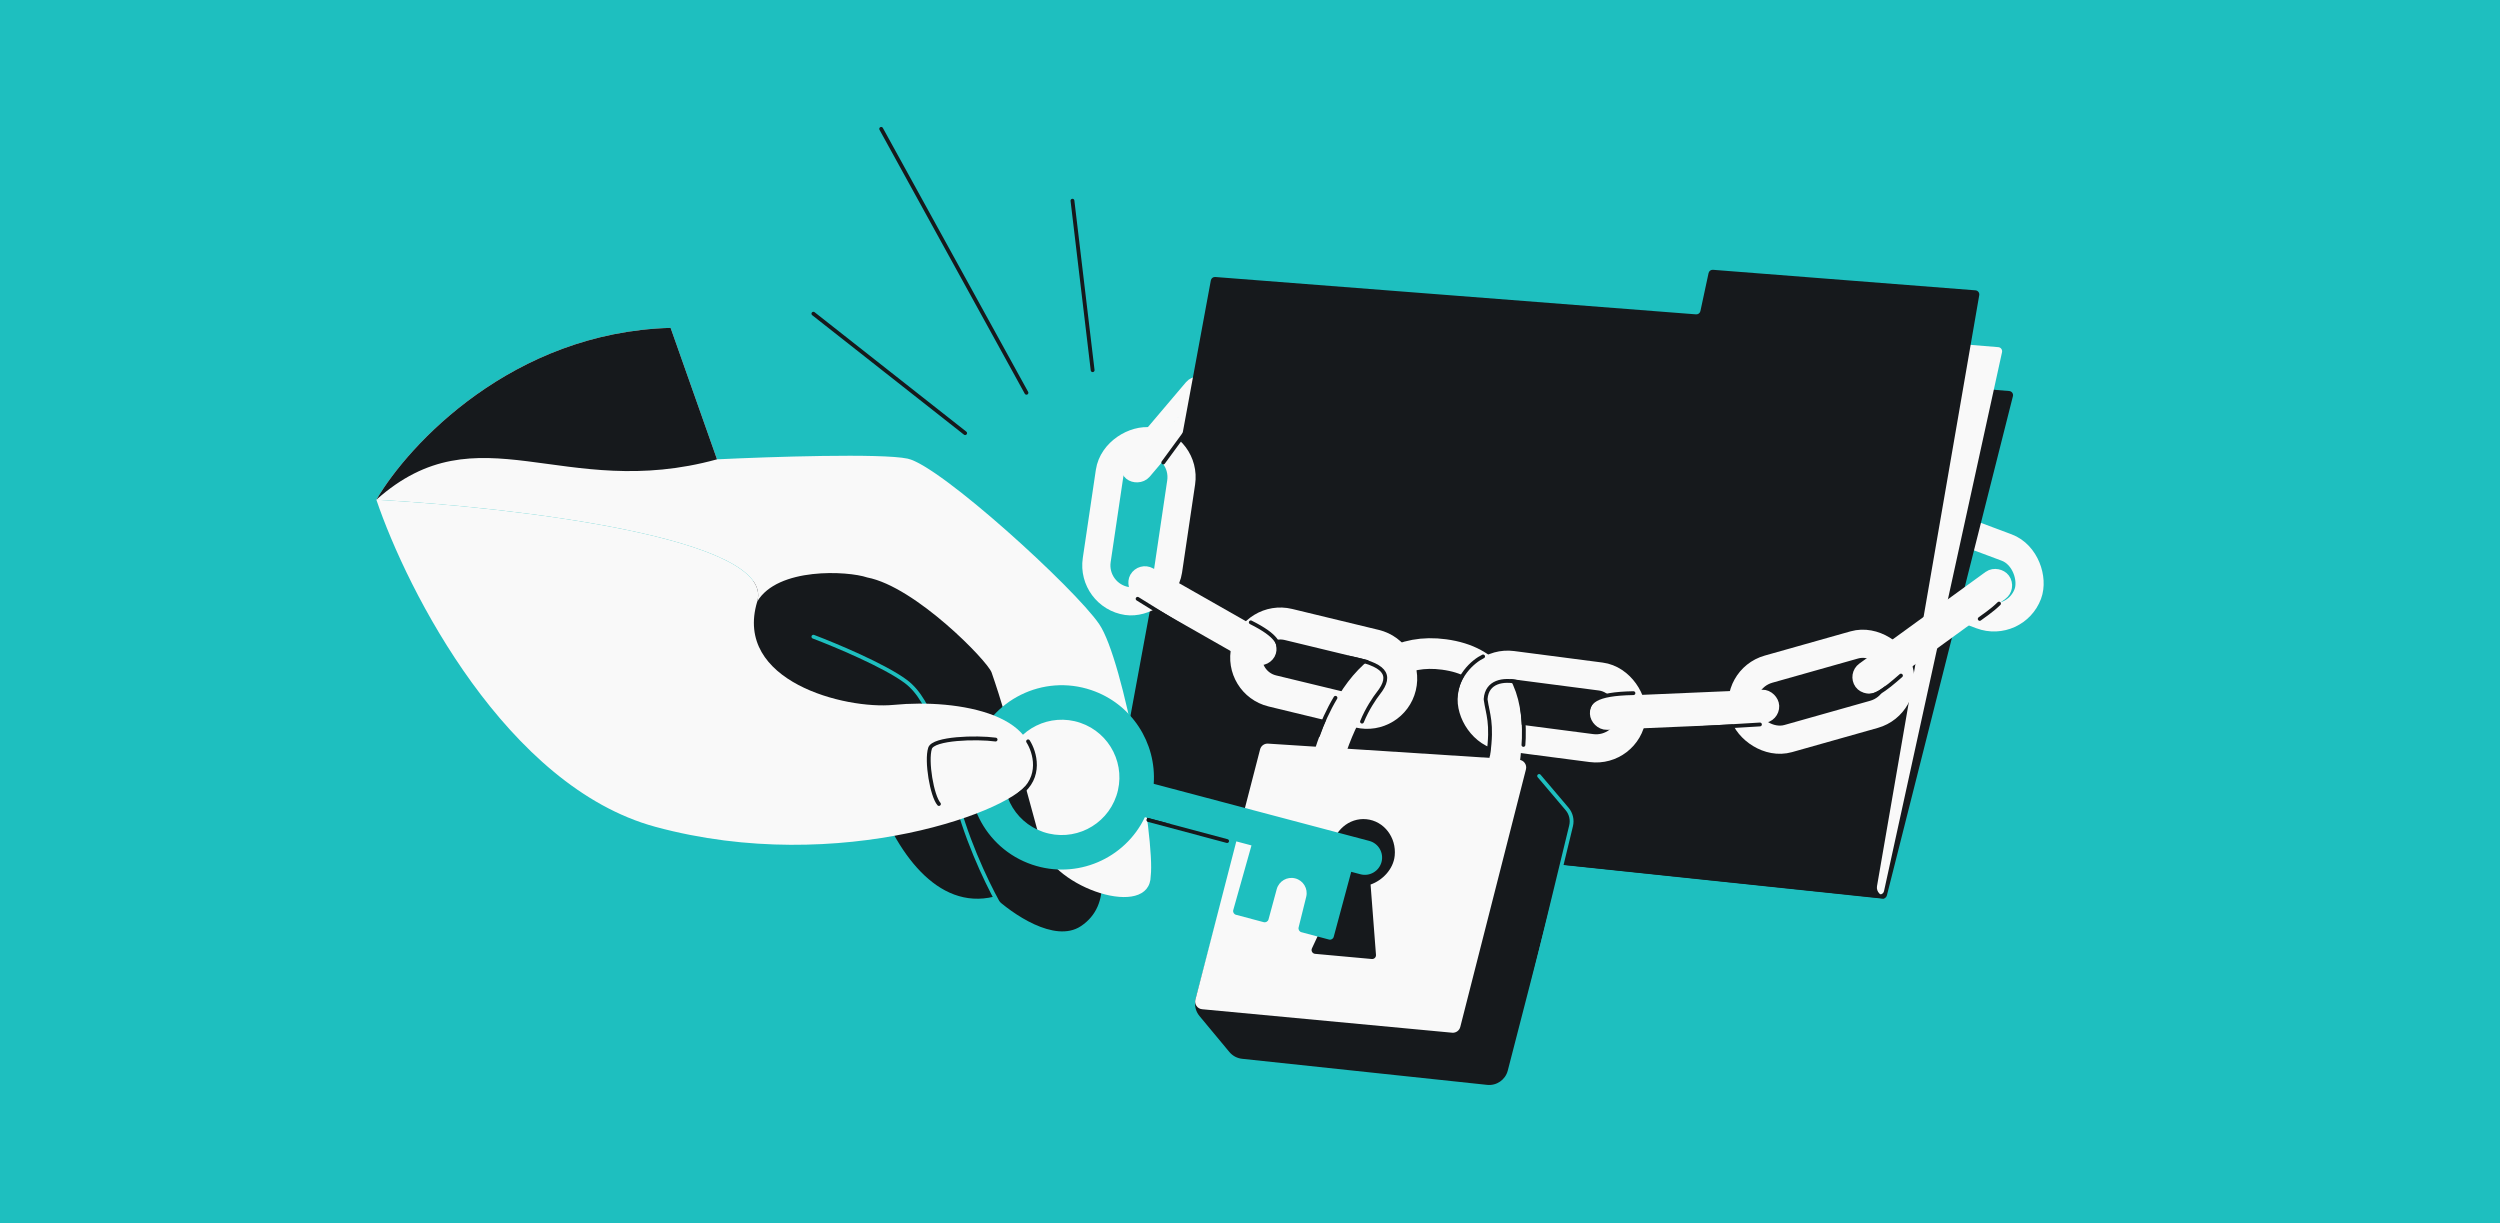 <svg width="1304" height="638" viewBox="0 0 1304 638" fill="none" xmlns="http://www.w3.org/2000/svg">
<rect x="0" y="0" width="1304" height="638" fill="#808080" stroke="none"/>
<rect width="1304" height="638" transform="matrix(1 0 0 -1 0 638)" fill="#1EBFBF"/>
<rect x="1051.11" y="327.429" width="84.148" height="37.633" rx="18.816" transform="rotate(-159.485 1051.11 327.429)" stroke="#F9F9F9" stroke-width="14.697"/>
<rect x="631.422" y="204.472" width="58.577" height="8.722" rx="4.361" transform="rotate(130.296 631.422 204.472)" stroke="#F9F9F9" stroke-width="8.722"/>
<path d="M585.141 426.893L981.86 468.718C982.932 468.831 983.925 468.138 984.189 467.093L1049.94 206.651C1050.27 205.352 1049.35 204.069 1048.01 203.96L643.154 170.895C642.072 170.807 641.092 171.532 640.86 172.591L585.141 426.893Z" fill="#16191C"/>
<path d="M586.026 424.964L980.349 466.536C981.447 466.652 982.457 465.923 982.694 464.844L1044.26 183.696C1044.54 182.414 1043.63 181.179 1042.32 181.072L637.437 148.006C636.33 147.915 635.334 148.676 635.13 149.767L584.122 422.41C583.89 423.654 584.767 424.831 586.026 424.964Z" fill="#F9F9F9"/>
<path d="M1032.37 153.965L979.045 462.219C978.8 463.633 979.271 465.076 980.303 466.074L982.998 468.681L585.141 426.893L581.397 422.437C580.981 421.942 580.808 421.286 580.925 420.65L631.572 146.249C631.774 145.158 632.766 144.395 633.872 144.481L884.646 163.965C885.728 164.049 886.706 163.32 886.934 162.259L891.187 142.435C891.415 141.374 892.393 140.644 893.475 140.729L1030.41 151.435C1031.68 151.534 1032.59 152.707 1032.37 153.965Z" fill="#16191C"/>
<path d="M772.95 450.156C784.362 405.153 802.406 348.055 753.254 341.382C709.691 335.468 691.557 383.896 684.298 435.224" stroke="#F9F9F9" stroke-width="16" stroke-linecap="round" stroke-linejoin="round"/>
<path d="M623.669 520.986L656.063 399.134C657.282 394.548 661.557 391.45 666.295 391.72L793.843 398.976C796.578 399.132 799.13 400.403 800.902 402.492L802.809 404.741L817.32 421.852C819.421 424.329 820.188 427.673 819.376 430.818L786.45 558.423C785.211 563.224 780.641 566.393 775.71 565.868L647.869 552.268C645.279 551.992 642.899 550.718 641.235 548.715L625.641 529.946C623.572 527.455 622.837 524.116 623.669 520.986Z" fill="#16191C"/>
<path d="M802.809 404.741L817.38 421.923C819.447 424.361 820.225 427.64 819.472 430.746L788.99 556.535" stroke="#1EBFBF" stroke-width="2" stroke-linecap="round" stroke-linejoin="round"/>
<path d="M623.517 521.431L657.266 390.864C657.746 389.005 659.48 387.75 661.395 387.873L792.319 396.304C794.818 396.465 796.557 398.857 795.938 401.284L761.677 535.666C761.191 537.574 759.388 538.844 757.427 538.66L627.016 526.414C624.564 526.184 622.901 523.815 623.517 521.431Z" fill="#F9F9F9"/>
<path d="M712.728 427.302C703.627 426.398 695.475 433.463 694.521 443.082C693.853 449.81 696.885 456.006 700.749 459.473L684.305 494.682C683.719 495.937 684.555 497.394 685.935 497.52L715.538 500.221C716.771 500.334 717.809 499.311 717.714 498.076L714.892 461.373C720.97 459.259 726.771 453.487 727.479 446.352C728.434 436.734 721.83 428.205 712.728 427.302Z" fill="#16191C"/>
<rect x="618.853" y="233.021" width="84.148" height="37.633" rx="18.816" transform="rotate(98.428 618.853 233.021)" stroke="#F9F9F9" stroke-width="14.697"/>
<path fill-rule="evenodd" clip-rule="evenodd" d="M715.279 344.761L670.069 333.821C664.969 332.587 659.833 335.721 658.599 340.821C657.365 345.921 660.499 351.057 665.599 352.291L710.81 363.232C715.91 364.466 721.045 361.332 722.28 356.231C723.514 351.131 720.38 345.996 715.279 344.761ZM673.988 317.625C659.943 314.226 645.802 322.857 642.403 336.902C639.005 350.947 647.635 365.088 661.68 368.487L706.89 379.427C720.936 382.826 735.077 374.196 738.475 360.151C741.874 346.106 733.244 331.965 719.199 328.566L673.988 317.625Z" fill="#F9F9F9"/>
<rect x="595.549" y="298.126" width="77.808" height="8.722" rx="4.361" transform="rotate(29.656 595.549 298.126)" stroke="#F9F9F9" stroke-width="8.722"/>
<path d="M687.487 383.572C689.454 377.745 692.913 370.053 696.588 363.968M703.337 343.031C722.102 346.458 726.821 351.659 718.856 361.715C717.145 363.877 713.062 369.842 710.427 376.412M667.078 339.343C667.078 336.027 666.791 331.807 652.4 324.612M593.372 312.333L616.432 326.646M617.99 225.924L606.767 241.239" stroke="#16191C" stroke-width="2" stroke-linecap="round"/>
<path d="M455.312 411.271L370.342 350.487C369.625 349.974 369.328 349.051 369.612 348.216L376.488 327.995C376.544 327.83 376.622 327.674 376.718 327.529L418.049 265.563C418.657 264.651 419.886 264.399 420.805 264.997L524.726 332.706C525.078 332.934 525.342 333.252 525.494 333.643C538.221 366.455 564.333 432.709 568.769 439.878C574.347 448.893 580.754 471.918 563.724 483.124C550.1 492.088 527.833 476.585 518.403 467.713C488.768 474.939 467.09 444.256 456.042 412.251C455.906 411.857 455.651 411.514 455.312 411.271Z" fill="#16191C"/>
<path d="M522.59 474.419C517.76 466.312 506.444 444.197 499.82 420.599C491.54 391.102 486.365 365.744 472.393 355.394C461.215 347.114 435.65 336.419 424.265 332.107" stroke="#1EBFBF" stroke-width="2" stroke-linecap="round"/>
<path d="M196.307 260.661C266.699 264.489 404.978 280.476 394.958 313.801C405.566 295.785 442.159 297.738 452.37 301.21C477.444 305.998 515.12 344.759 517.222 350.776C526.45 377.191 538.213 422.852 543.221 440.79C549.482 463.211 599.906 479.824 600.214 456.932C602.559 437.47 586.173 344.317 573.335 325.533C560.497 306.748 490.372 242.851 473.446 239.231C459.905 236.336 401.502 238.265 373.994 239.591L349.784 171.014C267.397 173.331 213.138 231.744 196.307 260.661Z" fill="#F9F9F9"/>
<path d="M349.784 171.014C267.397 173.331 213.138 231.744 196.307 260.661C249.629 213.101 293.736 261.722 373.994 239.591L349.784 171.014Z" fill="#16191C"/>
<path fill-rule="evenodd" clip-rule="evenodd" d="M704.799 454.742L695.665 488.659C695.379 489.723 694.285 490.355 693.22 490.071L678.826 486.24C677.739 485.951 677.084 484.843 677.355 483.751L681.319 467.775C682.371 463.537 679.804 459.244 675.573 458.164C671.366 457.091 667.078 459.592 665.941 463.781L661.663 479.547C661.366 480.643 660.238 481.293 659.141 481.001L644.682 477.152C643.603 476.865 642.969 475.751 643.271 474.677L652.772 440.965L597.175 426.242C586.84 447.901 561.707 458.899 538.409 451.016C513.263 442.507 499.775 415.224 508.284 390.078C516.793 364.931 544.076 351.444 569.222 359.953C590.378 367.111 603.281 387.557 601.778 408.84L714.208 438.614C719.013 439.886 721.877 444.813 720.604 449.618C719.332 454.422 714.405 457.286 709.6 456.014L704.799 454.742ZM544.178 433.965C559.908 439.288 576.974 430.851 582.297 415.122C587.619 399.392 579.182 382.326 563.453 377.003C547.723 371.681 530.657 380.117 525.334 395.847C520.012 411.577 528.449 428.643 544.178 433.965Z" fill="#1EBFBF"/>
<path d="M598.989 427.719L640.057 438.698" stroke="#16191C" stroke-width="2" stroke-linecap="round"/>
<path d="M394.958 313.801C382.433 355.458 441.005 370.112 466.091 367.669C499.777 364.388 548.567 372.679 536.928 406.907C531.829 421.902 438.46 457.535 341.817 431.264C264.503 410.248 212.596 308.772 196.307 260.661C266.699 264.489 404.978 280.476 394.958 313.801Z" fill="#F9F9F9"/>
<path d="M519.293 385.76C509.348 384.402 486.799 385.01 485.113 390.302C483.005 396.916 486.103 415.169 489.75 419.37M536.246 386.687C539.769 392.191 543.786 405.408 531.671 414.247" stroke="#16191C" stroke-width="2" stroke-linecap="round"/>
<rect x="770.173" y="344.448" width="84.148" height="37.633" rx="18.816" transform="rotate(7.417 770.173 344.448)" stroke="#F9F9F9" stroke-width="14.697"/>
<rect x="904.374" y="354.141" width="84.148" height="37.633" rx="18.816" transform="rotate(-15.772 904.374 354.141)" stroke="#F9F9F9" stroke-width="14.697"/>
<rect x="833.457" y="367.793" width="90.124" height="8.722" rx="4.361" transform="rotate(-2.461 833.457 367.793)" stroke="#F9F9F9" stroke-width="8.722"/>
<rect x="968.839" y="352.231" width="90.124" height="8.722" rx="4.361" transform="rotate(-35.979 968.839 352.231)" stroke="#F9F9F9" stroke-width="8.722"/>
<path d="M776.275 393.642C778.645 377.122 775.92 372.264 774.924 364.941C774.907 364.817 774.903 364.686 774.912 364.56C775.552 355.634 783.903 353.937 792.009 355.882M773.59 342.394C768.595 344.766 758.682 352.957 758.981 366.741M794.618 388.558C794.952 384.978 795.152 376.911 793.847 368.602M827.94 373.13C828.127 366.007 831.763 361.921 852.005 361.546M917.988 377.881L887.866 379.696M991.542 352.387C983.53 359.383 976.272 365.601 970.445 361.927M1032.62 322.82C1034.3 321.509 1038.89 318.582 1042.68 314.829" stroke="#16191C" stroke-width="2" stroke-linecap="round"/>
<path d="M559.396 104.685L569.92 193.089M535.401 204.876L459.626 67.219M424.265 163.621L503.407 225.924" stroke="#16191C" stroke-width="2" stroke-linecap="round"/>
</svg>
